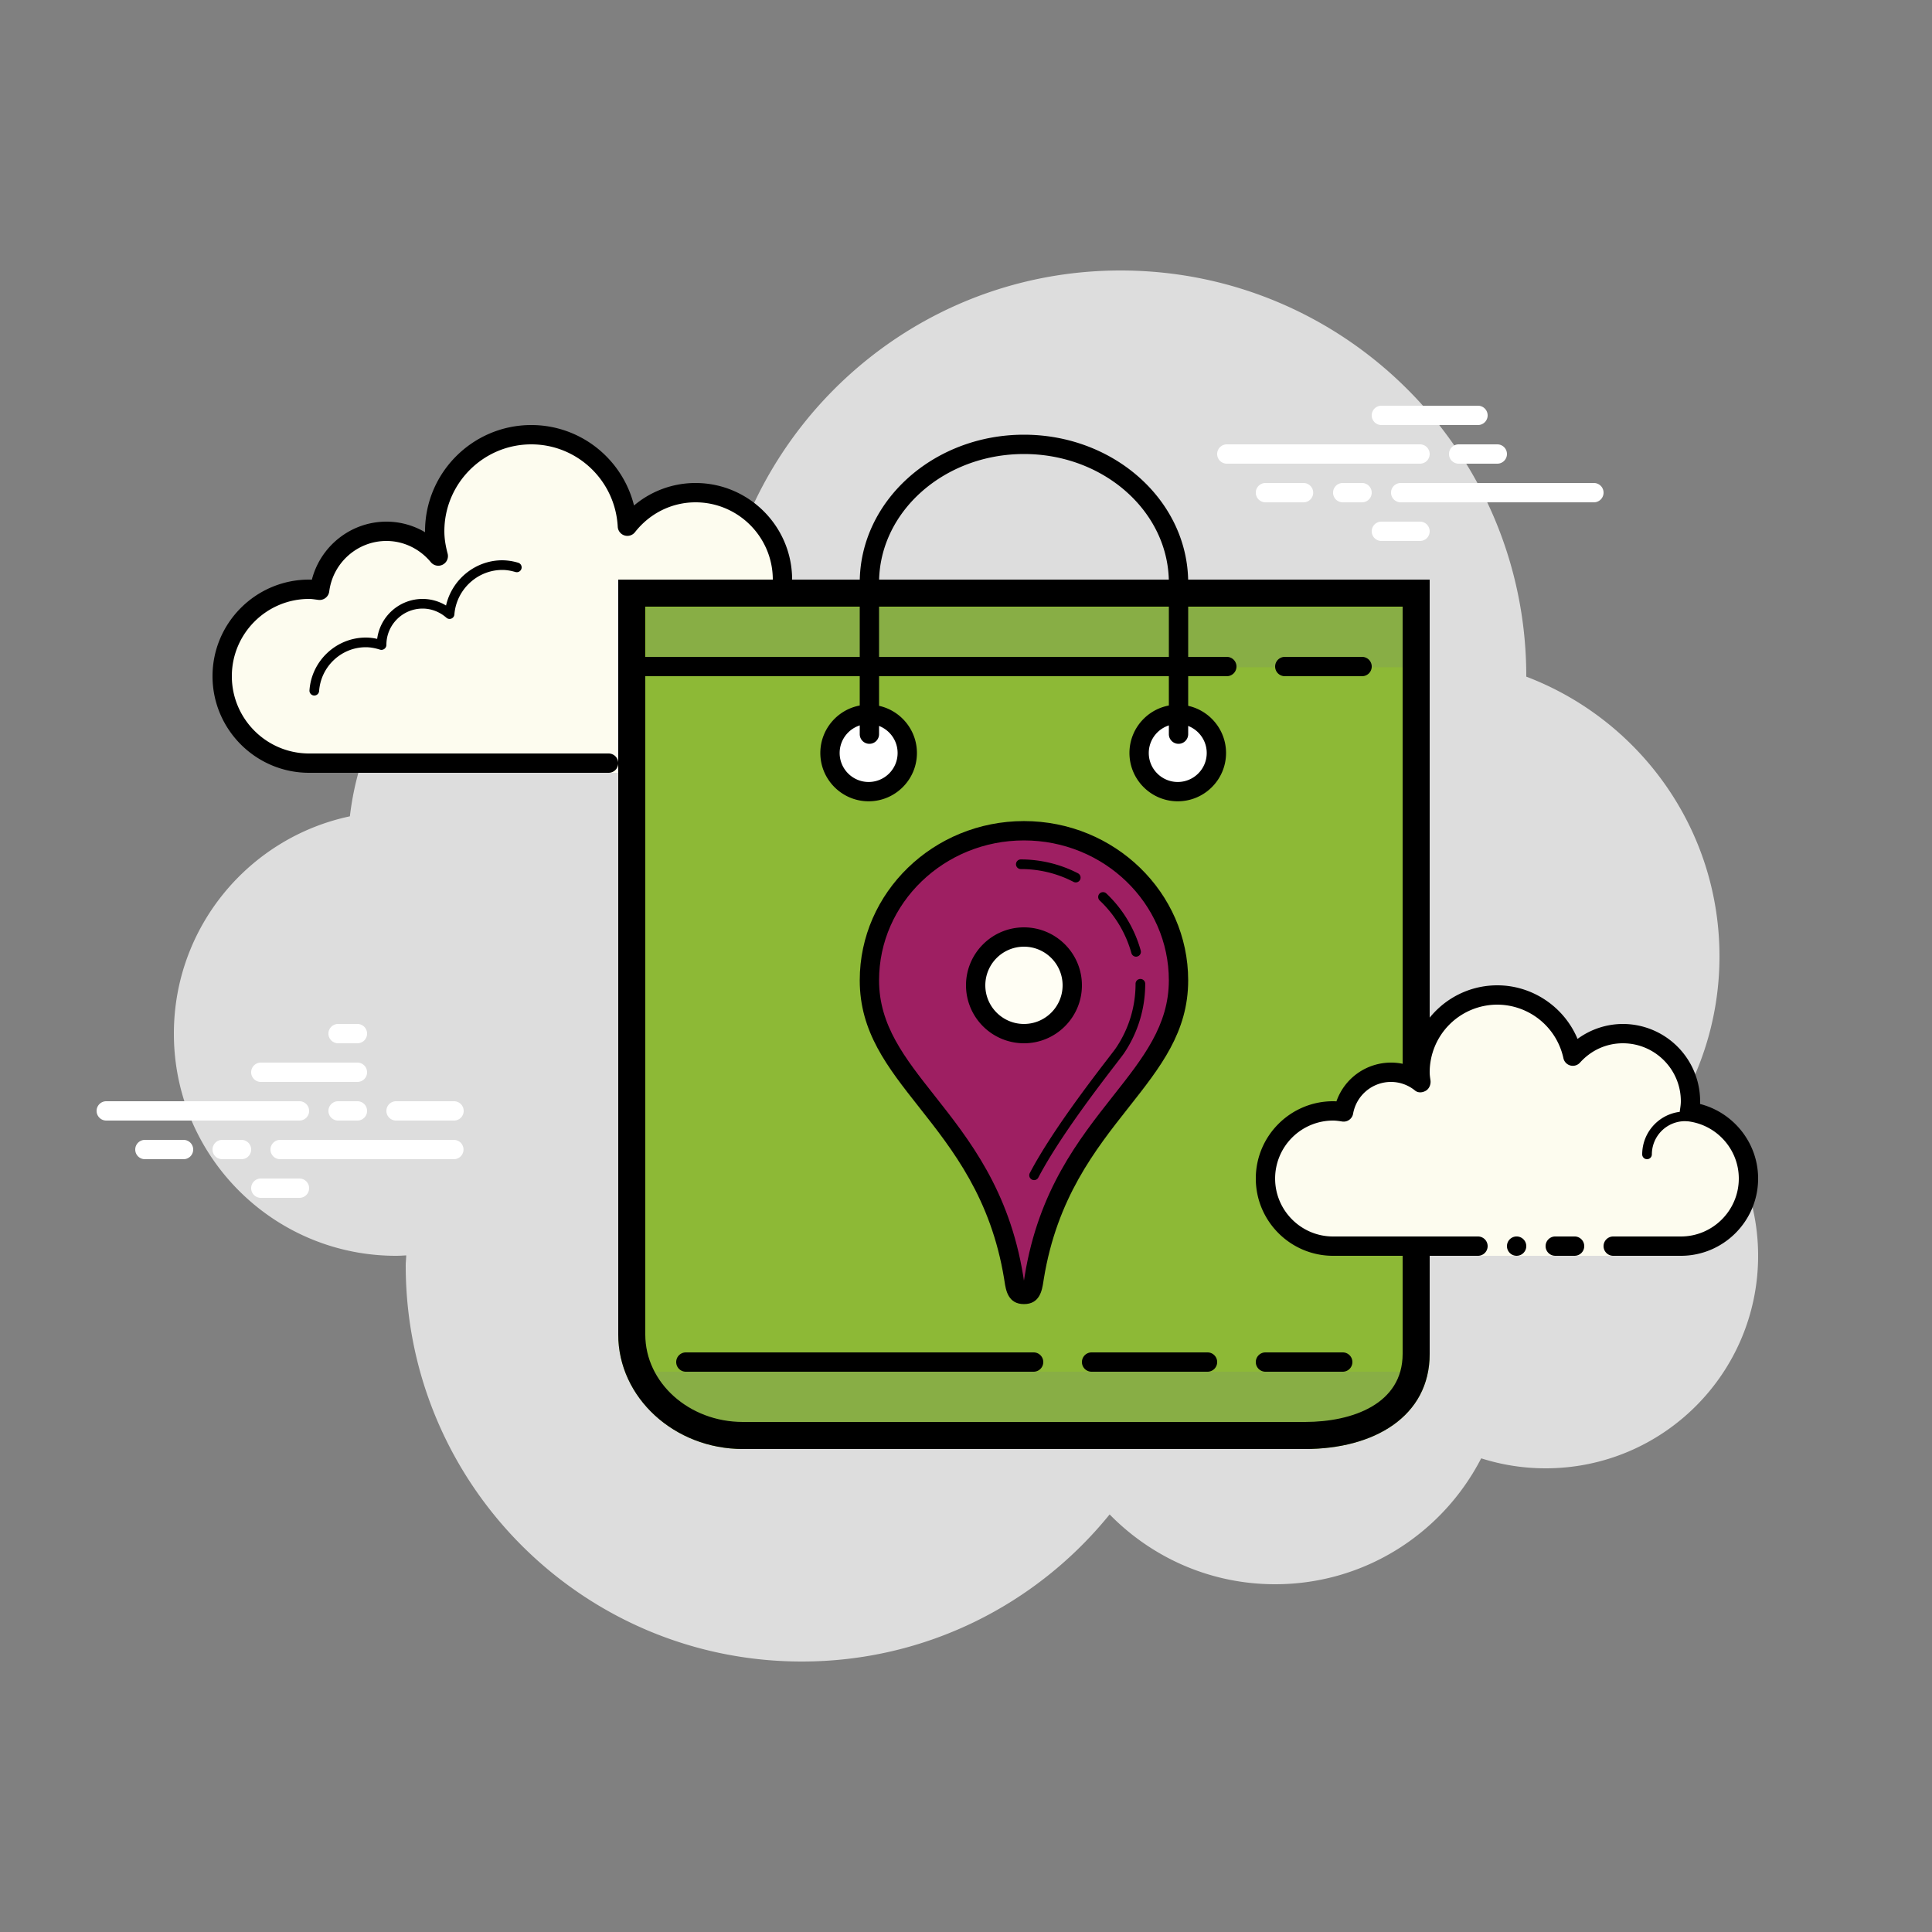 <svg width="160" height="160" fill="none" xmlns="http://www.w3.org/2000/svg">
  <rect width="100%" height="100%" fill="#808080" stroke="none"/>
  <path d="M139.544 90.736A24.676 24.676 0 0 0 142.4 79.2c0-10.593-6.654-19.61-16.001-23.164L126.4 56c0-18.556-15.043-33.6-33.6-33.6-15.654 0-28.77 10.722-32.5 25.212a23.97 23.97 0 0 0-7.5-1.212c-12.307 0-22.436 9.27-23.824 21.204C20.65 69.365 14.4 76.75 14.4 85.6c0 10.162 8.239 18.4 18.4 18.4.284 0 .564-.019.842-.035-.006.28-.042.554-.042.835 0 18.116 14.685 32.8 32.8 32.8 10.3 0 19.48-4.755 25.495-12.182 3.485 3.56 8.329 5.782 13.705 5.782 7.44 0 13.879-4.24 17.066-10.428 1.683.536 3.474.828 5.334.828 9.72 0 17.6-7.88 17.6-17.6 0-5.297-2.352-10.036-6.056-13.264Z" fill="#DDD"/>
  <path d="M24.8 92.8h-16a.8.8 0 0 1 0-1.6h16a.8.8 0 0 1 0 1.6ZM29.6 92.8H28a.8.8 0 0 1 0-1.6h1.6a.8.8 0 0 1 0 1.6ZM37.586 96H23.2a.8.8 0 0 1 0-1.6h14.386a.8.8 0 0 1 0 1.6ZM20 96h-1.6a.8.8 0 0 1 0-1.6H20a.8.8 0 0 1 0 1.6ZM15.2 96H12a.8.8 0 0 1 0-1.6h3.2a.8.8 0 0 1 0 1.6ZM24.8 99.2h-3.2a.8.8 0 0 1 0-1.6h3.2a.8.8 0 0 1 0 1.6ZM29.6 84.8H28a.8.8 0 0 0 0 1.6h1.6a.8.8 0 0 0 0-1.6ZM29.6 88h-8a.8.8 0 0 0 0 1.6h8a.8.8 0 0 0 0-1.6ZM37.6 91.2h-4.8a.8.8 0 0 0 0 1.6h4.8a.8.8 0 0 0 0-1.6ZM117.6 38.4h-16a.8.8 0 0 1 0-1.6h16a.8.8 0 0 1 0 1.6ZM124 38.4h-3.2a.8.8 0 0 1 0-1.6h3.2a.8.8 0 0 1 0 1.6ZM132 41.6h-16a.8.8 0 0 1 0-1.6h16a.8.8 0 0 1 0 1.6ZM112.799 41.6h-1.6a.8.8 0 0 1 0-1.6h1.6a.8.8 0 0 1 0 1.6ZM107.952 41.6H104.8a.8.8 0 0 1 0-1.6h3.152a.8.8 0 0 1 0 1.6ZM122.4 35.2h-8a.8.8 0 0 1 0-1.6h8a.8.8 0 0 1 0 1.6ZM117.6 44.8h-3.2a.8.8 0 0 1 0-1.6h3.2a.8.8 0 0 1 0 1.6Z" fill="#fff"/>
  <path d="M50.4 63.2v.8h4.8v-.8H64a7.2 7.2 0 0 0 7.2-7.2c0-3.733-2.852-6.766-6.489-7.128.036-.29.088-.573.088-.872a7.2 7.2 0 0 0-7.2-7.2c-2.3 0-4.324 1.098-5.643 2.778C51.732 39.36 48.273 36 44 36a8 8 0 0 0-8 8c0 .714.124 1.392.3 2.051C35.27 44.808 33.737 44 31.999 44c-2.85 0-5.174 2.136-5.528 4.888-.29-.035-.572-.088-.872-.088a7.2 7.2 0 0 0 0 14.4H50.4Z" fill="#FDFCEF"/>
  <path d="M44 35.2c-4.853 0-8.8 3.947-8.8 8.8v.075A6.293 6.293 0 0 0 32 43.2c-2.93 0-5.458 2.018-6.173 4.808A3.55 3.55 0 0 0 25.6 48c-4.412 0-8 3.589-8 8s3.588 8 8 8h24.8a.8.8 0 0 0 0-1.6H25.6c-3.53 0-6.4-2.87-6.4-6.4 0-3.53 2.87-6.4 6.4-6.4.187 0 .368.027.548.051l.226.03a.804.804 0 0 0 .891-.693c.306-2.388 2.341-4.188 4.735-4.188 1.416 0 2.756.642 3.681 1.76a.804.804 0 0 0 .618.291.8.8 0 0 0 .771-1.006c-.184-.696-.27-1.282-.27-1.845 0-3.97 3.23-7.2 7.2-7.2 3.81 0 6.955 2.995 7.158 6.821a.8.8 0 0 0 1.429.451C53.82 42.501 55.646 41.6 57.6 41.6c3.53 0 6.4 2.87 6.4 6.4 0 .187-.028.368-.052.549l-.03.226a.801.801 0 0 0 .714.892c3.29.328 5.768 3.052 5.768 6.333 0 3.53-2.87 6.4-6.4 6.4h-8.8a.8.8 0 0 0 0 1.6H64c4.41 0 8-3.589 8-8a7.946 7.946 0 0 0-6.405-7.803c.003-.066.005-.131.005-.197 0-4.411-3.59-8-8-8a7.89 7.89 0 0 0-5.093 1.863C51.55 38.016 48.087 35.2 44 35.2Z" fill="#000"/>
  <path d="M41.6 46.4c-2.245 0-4.175 1.599-4.661 3.746a3.75 3.75 0 0 0-1.94-.546 3.803 3.803 0 0 0-3.764 3.31 4.208 4.208 0 0 0-.936-.11c-2.447 0-4.498 1.92-4.67 4.372a.403.403 0 0 0 .372.428h.029a.4.4 0 0 0 .398-.37c.143-2.034 1.842-3.63 3.87-3.63.367 0 .753.068 1.181.204a.356.356 0 0 0 .108.016.417.417 0 0 0 .413-.42c0-1.654 1.345-3 3-3 .715 0 1.415.27 1.969.757.075.066.17.101.264.101.051 0 .1-.01.149-.03a.395.395 0 0 0 .248-.34c.166-2.068 1.909-3.688 3.97-3.688.332 0 .68.055 1.09.172a.4.4 0 0 0 .22-.77 4.705 4.705 0 0 0-1.31-.202Z" fill="#000"/>
  <path d="M63.812 48.8c-2.121 0-4.013 1.435-4.598 3.491a.4.4 0 1 0 .77.218c.487-1.712 2.062-2.91 3.828-2.91.187 0 .368.023.547.047a.402.402 0 0 0 .45-.342.398.398 0 0 0-.342-.45 4.9 4.9 0 0 0-.655-.054Z" fill="#472B29"/>
  <path d="M51.2 48v62.52c0 5.214 4.643 9.48 10.317 9.48h46.568c5.674 0 10.315-2.667 10.315-7.88V48H51.2Z" fill="#8DB936"/>
  <path d="M116.8 50.331H53.498v4.93H116.8v-4.93Z" fill="#88AE45"/>
  <path d="M97.536 65.56a3.2 3.2 0 1 0 0-6.4 3.2 3.2 0 0 0 0 6.4Z" fill="#fff"/>
  <path d="M97.536 66.36c-2.205 0-4-1.793-4-4 0-2.206 1.795-4 4-4s4 1.794 4 4c0 2.207-1.795 4-4 4Zm0-6.4a2.403 2.403 0 0 0-2.4 2.4c0 1.324 1.077 2.4 2.4 2.4s2.4-1.076 2.4-2.4c0-1.323-1.077-2.4-2.4-2.4Z" fill="#000"/>
  <path d="M71.936 65.56a3.2 3.2 0 1 0 0-6.4 3.2 3.2 0 0 0 0 6.4Z" fill="#fff"/>
  <path d="M71.936 66.36c-2.204 0-4-1.793-4-4 0-2.206 1.796-4 4-4 2.205 0 4 1.794 4 4 0 2.207-1.795 4-4 4Zm0-6.4a2.403 2.403 0 0 0-2.4 2.4c0 1.324 1.077 2.4 2.4 2.4 1.324 0 2.4-1.076 2.4-2.4 0-1.323-1.076-2.4-2.4-2.4Z" fill="#000"/>
  <path d="M97.6 61.6a.8.8 0 0 1-.8-.8V48.262c0-5.88-5.382-10.662-12-10.662-6.617 0-12 4.784-12 10.662V60.8a.8.8 0 0 1-1.6 0V48.262C71.2 41.501 77.301 36 84.8 36c7.5 0 13.6 5.5 13.6 12.262V60.8a.8.8 0 0 1-.8.8Z" fill="#000"/>
  <path d="M101.6 56H52a.8.8 0 0 1 0-1.6h49.6a.8.8 0 0 1 0 1.6ZM85.6 113.6H56.8a.8.8 0 0 1 0-1.6h28.8a.8.8 0 0 1 0 1.6ZM100.001 113.6h-9.6a.8.8 0 0 1 0-1.6h9.6a.8.8 0 0 1 0 1.6ZM111.2 113.6h-6.4a.8.8 0 1 1 0-1.6h6.4a.8.8 0 1 1 0 1.6ZM112.801 56h-6.4a.8.8 0 0 1 0-1.6h6.4a.8.8 0 0 1 0 1.6Z" fill="#000"/>
  <path d="M84.8 68.8c-7.07 0-12.8 5.545-12.8 12.387 0 8.438 9.81 11.517 11.946 24.59.139.842.148 1.423.854 1.423s.715-.581.854-1.423C87.79 92.704 97.6 89.625 97.6 81.187c0-6.842-5.73-12.387-12.8-12.387Z" fill="#9E1F62"/>
  <path d="M84.8 108c-1.318 0-1.499-1.159-1.605-1.852l-.038-.241c-1.09-6.67-4.245-10.67-7.03-14.199-2.644-3.35-4.927-6.243-4.927-10.523 0-7.272 6.101-13.187 13.6-13.187 7.5 0 13.6 5.915 13.6 13.187 0 4.28-2.283 7.173-4.926 10.523-2.784 3.528-5.94 7.527-7.029 14.197l-.038.243c-.108.693-.288 1.852-1.607 1.852Zm0-38.4c-6.617 0-12 5.198-12 11.587 0 3.725 2.123 6.416 4.583 9.531 2.904 3.68 6.196 7.851 7.352 14.93l.04.256c.006.049.016.102.024.155l.024-.155.041-.258c1.155-7.075 4.447-11.246 7.352-14.928 2.46-3.117 4.583-5.808 4.583-9.531C96.8 74.798 91.418 69.6 84.8 69.6Z" fill="#000"/>
  <path d="M85.639 97.732a.4.4 0 0 1-.354-.587c1.76-3.357 5.098-7.696 6.522-9.549.321-.417.539-.7.612-.81a9.454 9.454 0 0 0 1.623-5.313.4.4 0 0 1 .8 0c0 2.064-.608 4.056-1.76 5.762-.077.113-.306.411-.642.85-1.413 1.836-4.72 6.135-6.448 9.431a.394.394 0 0 1-.353.216ZM94.085 79.228a.401.401 0 0 1-.386-.293 9.487 9.487 0 0 0-2.627-4.36.403.403 0 0 1-.016-.567.403.403 0 0 1 .566-.016 10.303 10.303 0 0 1 2.848 4.725.4.4 0 0 1-.278.493.32.32 0 0 1-.107.018ZM89.09 73.078a.4.4 0 0 1-.184-.044 9.392 9.392 0 0 0-4.366-1.061.4.4 0 0 1 0-.8c1.646 0 3.283.398 4.734 1.15a.4.4 0 0 1-.184.755Z" fill="#000"/>
  <path d="M84.8 85.6a4 4 0 1 0 0-8 4 4 0 0 0 0 8Z" fill="#FFFEF4"/>
  <path d="M84.8 86.4a4.806 4.806 0 0 1-4.8-4.8c0-2.647 2.154-4.8 4.8-4.8s4.8 2.153 4.8 4.8c0 2.646-2.154 4.8-4.8 4.8Zm0-8a3.203 3.203 0 0 0-3.2 3.2c0 1.765 1.435 3.2 3.2 3.2 1.765 0 3.2-1.435 3.2-3.2 0-1.765-1.435-3.2-3.2-3.2Z" fill="#000"/>
  <path d="M53.669 113.6c1.702 2.843 5.163 4.694 9.147 4.694h44.845c3.99 0 7.456-1.83 9.13-4.694H53.669Z" fill="#88AE45"/>
  <path d="M116.16 50.24v61.88c0 4.158-4.171 5.64-8.077 5.64H61.517c-4.453 0-8.077-3.248-8.077-7.24V50.24h62.72ZM118.4 48H51.2v62.52c0 5.214 4.643 9.48 10.317 9.48h46.568c5.674 0 10.315-2.667 10.315-7.88V48Z" fill="#000"/>
  <path d="M133.6 103.199h5.6a5.6 5.6 0 0 0 5.6-5.6c0-2.85-2.136-5.174-4.888-5.528.045-.286.088-.572.088-.872a5.6 5.6 0 0 0-5.6-5.6c-1.651 0-3.12.728-4.144 1.864A6.398 6.398 0 0 0 117.6 88.8c0 .306.048.599.089.893a3.953 3.953 0 0 0-2.489-.893 3.993 3.993 0 0 0-3.928 3.288A5.601 5.601 0 0 0 110.4 92a5.6 5.6 0 1 0 0 11.2h12v.8h11.2v-.8Z" fill="#FDFCEF"/>
  <path d="M136.4 96a.4.4 0 0 1-.4-.4 3.553 3.553 0 0 1 3.549-3.55c.054.015 1.179 0 1.99.218a.4.4 0 0 1-.208.772c-.71-.192-1.76-.192-1.781-.19a2.753 2.753 0 0 0-2.75 2.75.4.4 0 0 1-.4.4ZM125.6 103.999a.8.8 0 1 0 0-1.6.8.8 0 0 0 0 1.6Z" fill="#000"/>
  <path d="M139.2 104h-5.6a.8.8 0 0 1 0-1.6h5.6c2.646 0 4.8-2.154 4.8-4.8 0-2.394-1.8-4.43-4.189-4.735a.802.802 0 0 1-.688-.917c.037-.246.077-.492.077-.748 0-2.647-2.154-4.8-4.8-4.8-1.36 0-2.621.568-3.55 1.6a.798.798 0 0 1-1.376-.37A5.624 5.624 0 0 0 124 83.2a5.606 5.606 0 0 0-5.6 5.6c0 .228.034.448.066.668.046.325-.101.701-.388.864-.286.164-.633.19-.889-.016a3.154 3.154 0 0 0-1.989-.716 3.19 3.19 0 0 0-3.141 2.63.796.796 0 0 1-.91.648c-.247-.038-.493-.078-.749-.078a4.806 4.806 0 0 0-4.8 4.8c0 2.646 2.154 4.8 4.8 4.8h12a.8.8 0 1 1 0 1.6h-12c-3.53 0-6.4-2.871-6.4-6.4 0-3.53 2.87-6.4 6.4-6.4.094 0 .186.003.278.01A4.79 4.79 0 0 1 115.2 88c.558 0 1.102.097 1.618.288.264-3.733 3.384-6.688 7.182-6.688 2.93 0 5.546 1.803 6.645 4.438A6.366 6.366 0 0 1 134.4 84.8a6.406 6.406 0 0 1 6.394 6.627c2.788.717 4.806 3.243 4.806 6.173 0 3.529-2.87 6.4-6.4 6.4Z" fill="#000"/>
  <path d="M130.4 102.399h-1.6a.8.8 0 0 0 0 1.6h1.6a.8.8 0 1 0 0-1.6Z" fill="#000"/>
</svg>
